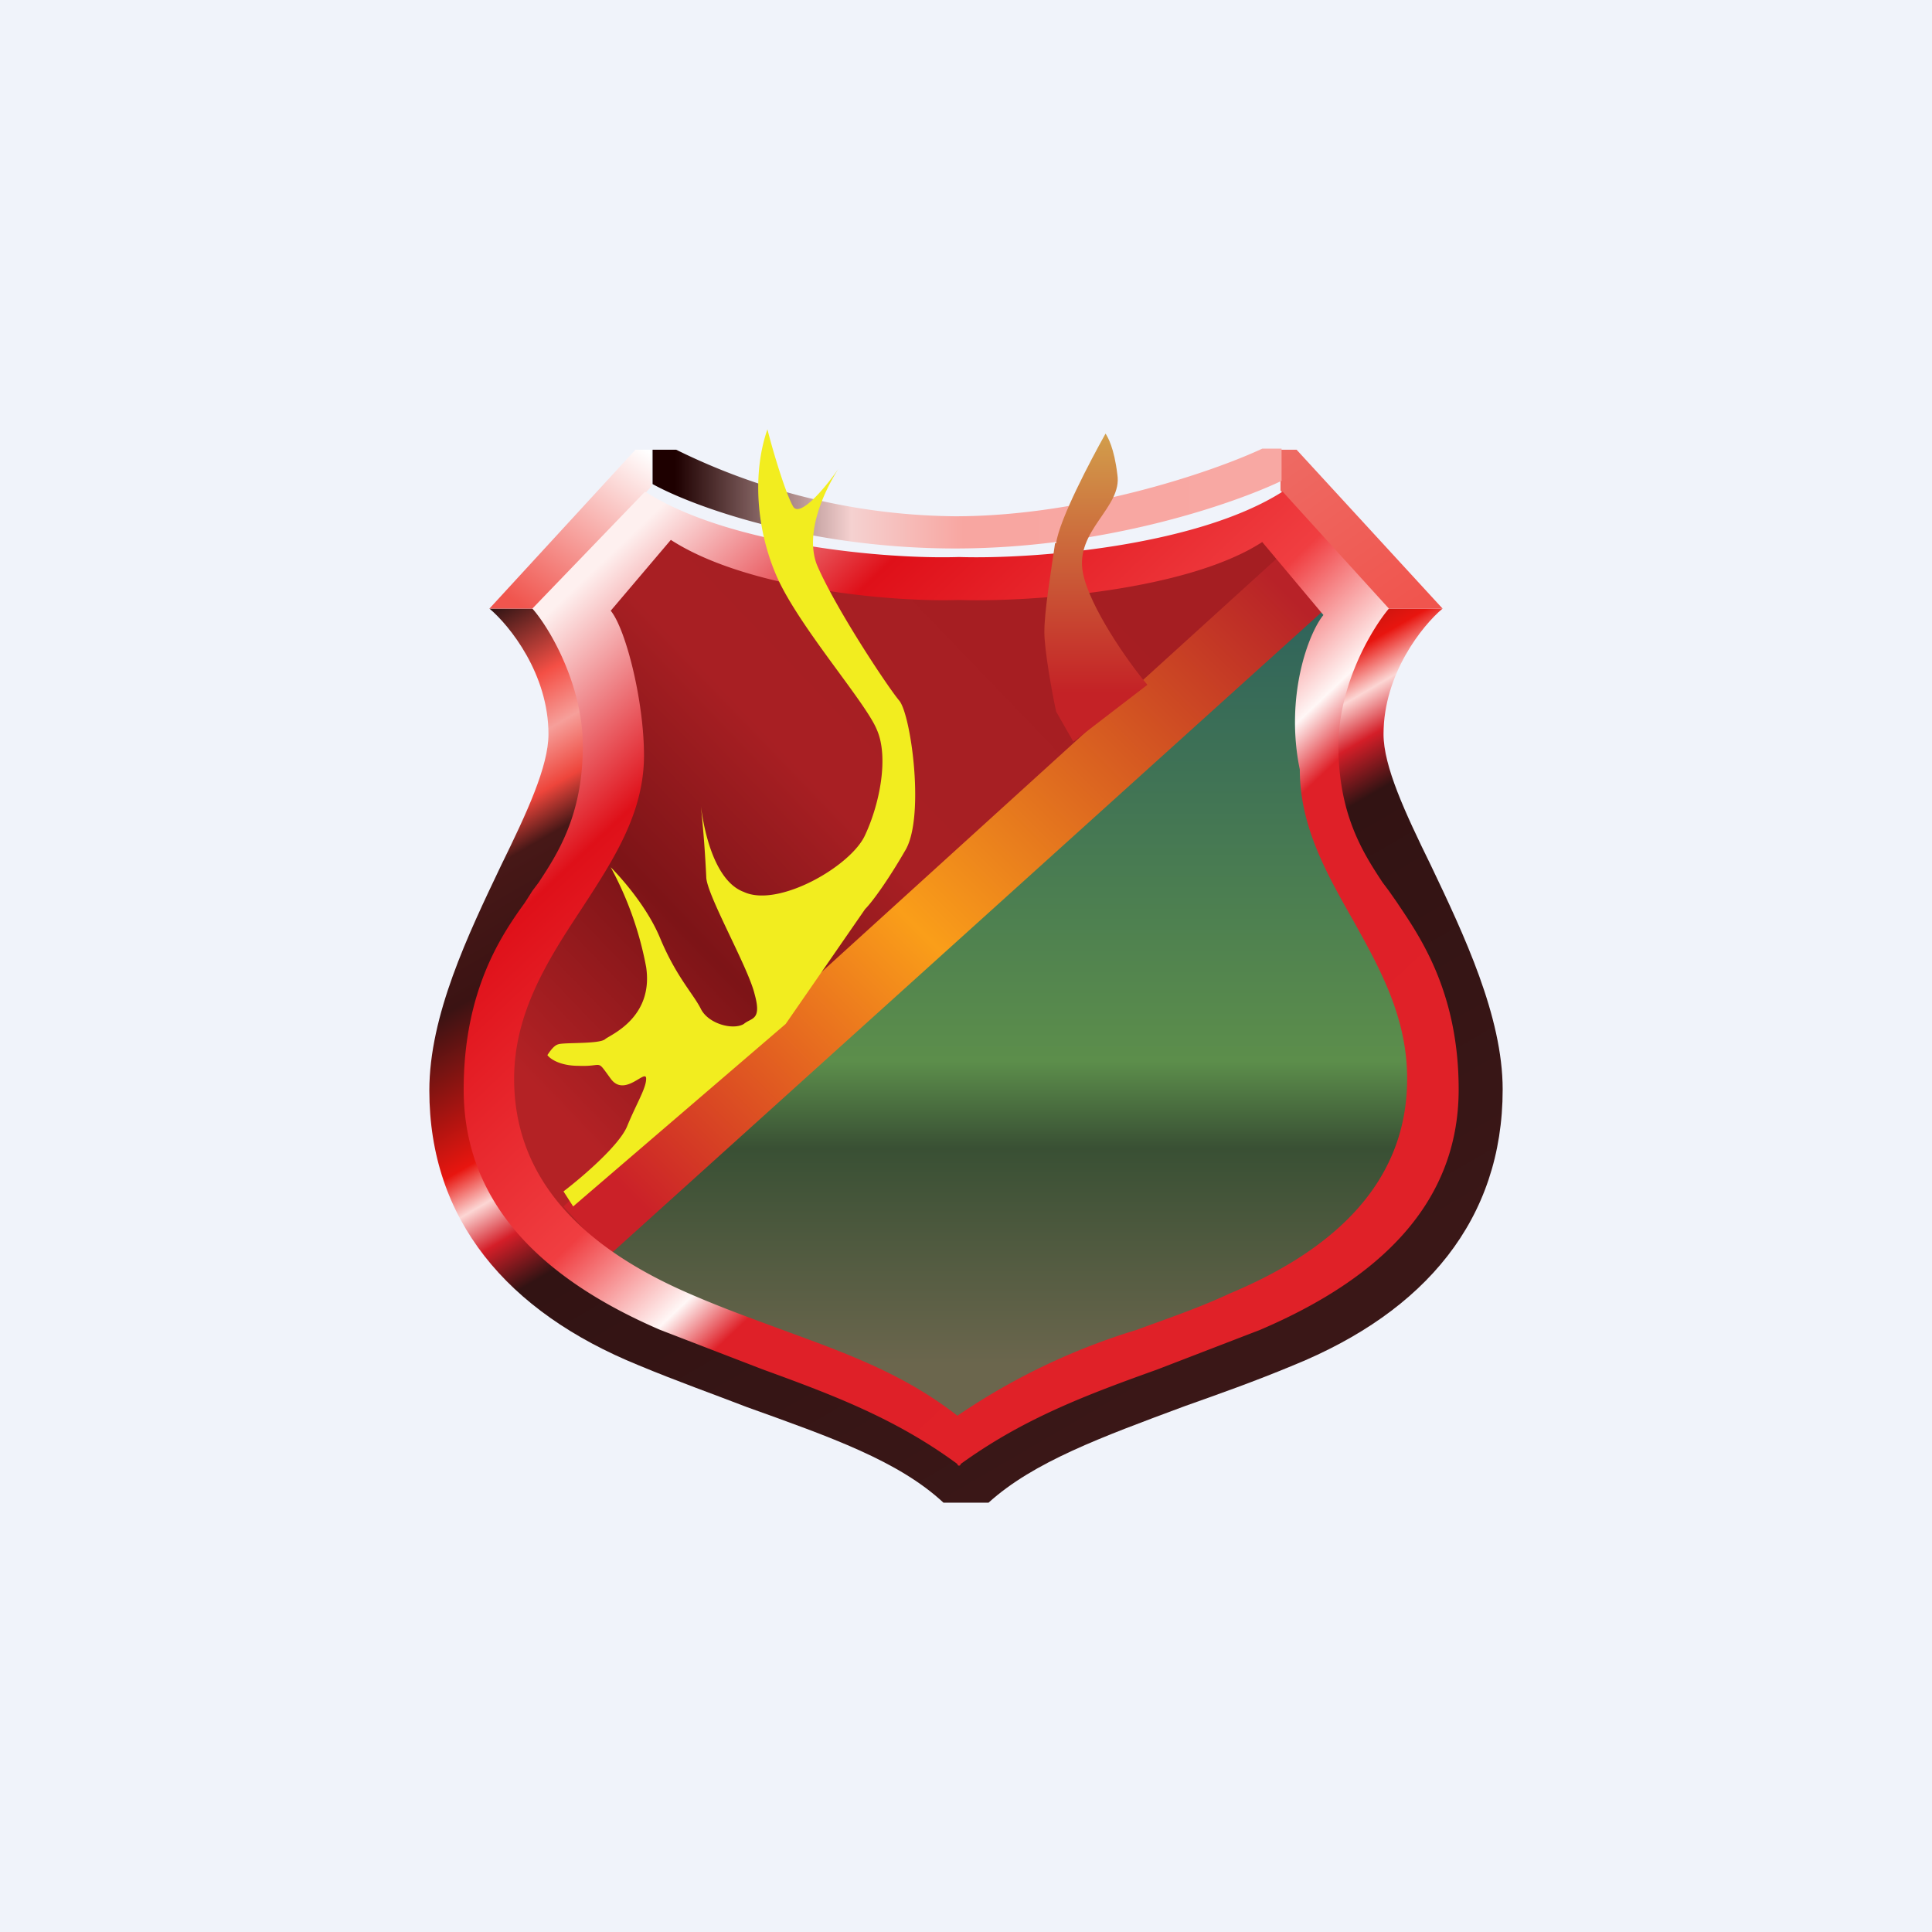 <!-- by TradingView --><svg width="18" height="18" viewBox="0 0 18 18" xmlns="http://www.w3.org/2000/svg"><path fill="#F0F3FA" d="M0 0h18v18H0z"/><path d="M4.56 5.67c.19.16.55.61.55 1.17 0 .3-.2.73-.44 1.22-.31.65-.67 1.4-.67 2.1 0 1.2.72 2.06 1.95 2.56.36.15.7.27 1.01.39.78.28 1.41.5 1.83.89H9.21c.42-.38 1.05-.61 1.83-.9.31-.11.65-.23 1.01-.38 1.23-.5 1.95-1.36 1.95-2.57 0-.68-.36-1.44-.67-2.09-.24-.49-.44-.92-.44-1.22 0-.56.36-1.01.55-1.17H4.56Z" fill="url(#a4fyhasze)"/><path d="m5.67 11.85-.08-.38 6.64-6.1h.23l-.23 1.6.37 1.27c.24.34.72 1.2.75 1.85.04.66-.48 1.36-.75 1.63l-3.57 1.72-3.36-1.59Z" fill="url(#b4fyhasze)"/><path d="m4.56 5.67 1.36-1.48h.15v.34L5.04 5.67h-.48Z" fill="url(#c4fyhasze)"/><path d="m13.44 5.67-1.36-1.48h-.15v.38l1 1.1h.51Z" fill="url(#d4fyhasze)"/><path d="M6.3 4.19h-.22v.32c.36.2 1.43.6 2.82.6 1.4 0 2.6-.42 3.04-.63v-.3h-.18c-.47.22-1.68.63-2.86.63a5.99 5.99 0 0 1-2.6-.62Z" fill="url(#e4fyhasze)"/><path d="M5.66 7.4c.17-.52-.07-1.36-.22-1.72l.6-.78.64.12c.63.11 2.09.33 2.9.27.82-.05 1.76-.28 2.13-.39l.62.4-6.96 6.26c-.1.05-.38-.03-.62-.7-.25-.66.02-1.68.18-2.1.17-.24.55-.83.73-1.36Z" fill="url(#f4fyhasze)"/><path d="m11.91 5.19-6.66 6.05.42.46 6.68-6.03-.44-.48Z" fill="url(#g4fyhasze)"/><path fill-rule="evenodd" d="M5.43 6.95c0-.57-.31-1.1-.47-1.28l1.05-1.09c.78.5 2.23.63 2.91.61h.03c.68.02 2.2-.1 3-.61l.99 1.09c-.16.19-.47.71-.47 1.28 0 .65.24 1.01.41 1.27l.06.08.07.1c.2.3.58.82.58 1.75 0 1.07-.75 1.77-1.85 2.24l-.96.37c-.67.24-1.25.46-1.83.88 0 .02-.03.02-.03 0-.57-.42-1.15-.64-1.81-.88l-.96-.37c-1.09-.47-1.83-1.17-1.83-2.24 0-.93.36-1.45.57-1.74l.07-.11.06-.08c.17-.26.41-.62.41-1.27Zm.57.09c0-.51-.17-1.18-.31-1.35l.56-.66c.71.46 2.06.58 2.67.56h.03c.62.02 2.1-.08 2.81-.54l.57.68c-.14.17-.36.76-.22 1.44 0 .53.25.97.5 1.41.25.45.5.9.5 1.47 0 .96-.67 1.59-1.65 2-.3.14-.6.24-.87.34a6.13 6.13 0 0 0-1.67.8c-.5-.39-1.03-.58-1.63-.8-.27-.1-.55-.2-.85-.33-.98-.42-1.65-1.05-1.65-2.01 0-.61.31-1.1.62-1.57.3-.46.59-.9.59-1.44Z" fill="url(#h4fyhasze)"/><path d="M5.25 11.1c.17-.13.51-.42.59-.6.09-.22.18-.36.18-.45 0-.1-.2.18-.33 0-.14-.19-.06-.11-.3-.12-.18 0-.27-.07-.29-.1.02-.03.06-.09.1-.1.05-.02.39 0 .44-.05.05-.04.45-.2.38-.67a3.16 3.16 0 0 0-.33-.93c.1.1.34.37.46.66.15.36.31.52.38.66s.3.2.4.14c.07-.06.17-.03.1-.28-.06-.25-.45-.93-.45-1.09a11.58 11.58 0 0 0-.05-.66c.03.24.13.7.4.8.32.15 1-.24 1.13-.53.14-.3.22-.73.11-.98-.1-.25-.7-.93-.92-1.4-.21-.46-.24-1-.1-1.4.05.2.17.6.24.72.06.1.28-.15.42-.35-.14.22-.31.6-.2.89.17.4.66 1.14.77 1.27.11.14.24 1.1.05 1.4-.15.26-.3.47-.37.54l-.74 1.07-1.98 1.7-.09-.14Z" fill="#F2ED1F"/><path d="M9.84 5.06c.03-.22.32-.77.46-1.02.02.03.08.13.11.38.05.31-.4.52-.32.92.06.31.42.83.6 1.04l-.69.53-.16-.28c-.04-.18-.11-.58-.11-.74 0-.2.06-.55.1-.83Z" fill="url(#i4fyhasze)"/><defs><linearGradient id="a4fyhasze" x1="4.57" y1="5.67" x2="9.36" y2="13.91" gradientUnits="userSpaceOnUse"><stop stop-color="#2E1414"/><stop offset=".08" stop-color="#F44F45"/><stop offset=".13" stop-color="#F69F9A"/><stop offset=".18" stop-color="#EE453B"/><stop offset=".22" stop-color="#471817"/><stop offset=".32" stop-color="#3B1313"/><stop offset=".46" stop-color="#E8150F"/><stop offset=".5" stop-color="#FCD6D4"/><stop offset=".54" stop-color="#D41E28"/><stop offset=".59" stop-color="#321313"/><stop offset="1" stop-color="#3A1717"/></linearGradient><linearGradient id="b4fyhasze" x1="9.47" y1="5.37" x2="9.47" y2="13.44" gradientUnits="userSpaceOnUse"><stop stop-color="#2C605C"/><stop offset=".56" stop-color="#5C8E4B"/><stop offset=".66" stop-color="#395034"/><stop offset=".91" stop-color="#6B664D"/></linearGradient><linearGradient id="c4fyhasze" x1="6.1" y1="4.25" x2="5.04" y2="5.77" gradientUnits="userSpaceOnUse"><stop stop-color="#fff"/><stop offset="1" stop-color="#F0554E"/></linearGradient><linearGradient id="d4fyhasze" x1="11.9" y1="4.25" x2="12.97" y2="5.77" gradientUnits="userSpaceOnUse"><stop stop-color="#EE6A63"/><stop offset="1" stop-color="#F0554E"/></linearGradient><linearGradient id="e4fyhasze" x1="6.29" y1="4.36" x2="11.77" y2="4.36" gradientUnits="userSpaceOnUse"><stop stop-color="#1E0000"/><stop offset=".3" stop-color="#F5D1D0"/><stop offset=".49" stop-color="#F8A6A1"/><stop offset="1" stop-color="#F8A8A3"/></linearGradient><linearGradient id="f4fyhasze" x1="5.27" y1="10.41" x2="10.68" y2="5.21" gradientUnits="userSpaceOnUse"><stop stop-color="#B42225"/><stop offset=".27" stop-color="#7D1417"/><stop offset=".51" stop-color="#A81F23"/><stop offset="1" stop-color="#A51E22"/></linearGradient><linearGradient id="g4fyhasze" x1="5.84" y1="11.1" x2="11.7" y2="5.23" gradientUnits="userSpaceOnUse"><stop stop-color="#CB2128"/><stop offset=".44" stop-color="#FA9E19"/><stop offset="1" stop-color="#B82228"/></linearGradient><linearGradient id="h4fyhasze" x1="4.55" y1="5.53" x2="11.61" y2="12.98" gradientUnits="userSpaceOnUse"><stop offset=".05" stop-color="#FEF0EF"/><stop offset=".23" stop-color="#DF1019"/><stop offset=".48" stop-color="#F03E41"/><stop offset=".59" stop-color="#FFF7F6"/><stop offset=".64" stop-color="#DF2028"/><stop offset="1" stop-color="#E02128"/></linearGradient><linearGradient id="i4fyhasze" x1="10.21" y1="4.04" x2="10.21" y2="6.91" gradientUnits="userSpaceOnUse"><stop stop-color="#D29E4B"/><stop offset=".84" stop-color="#C42226"/></linearGradient></defs></svg>